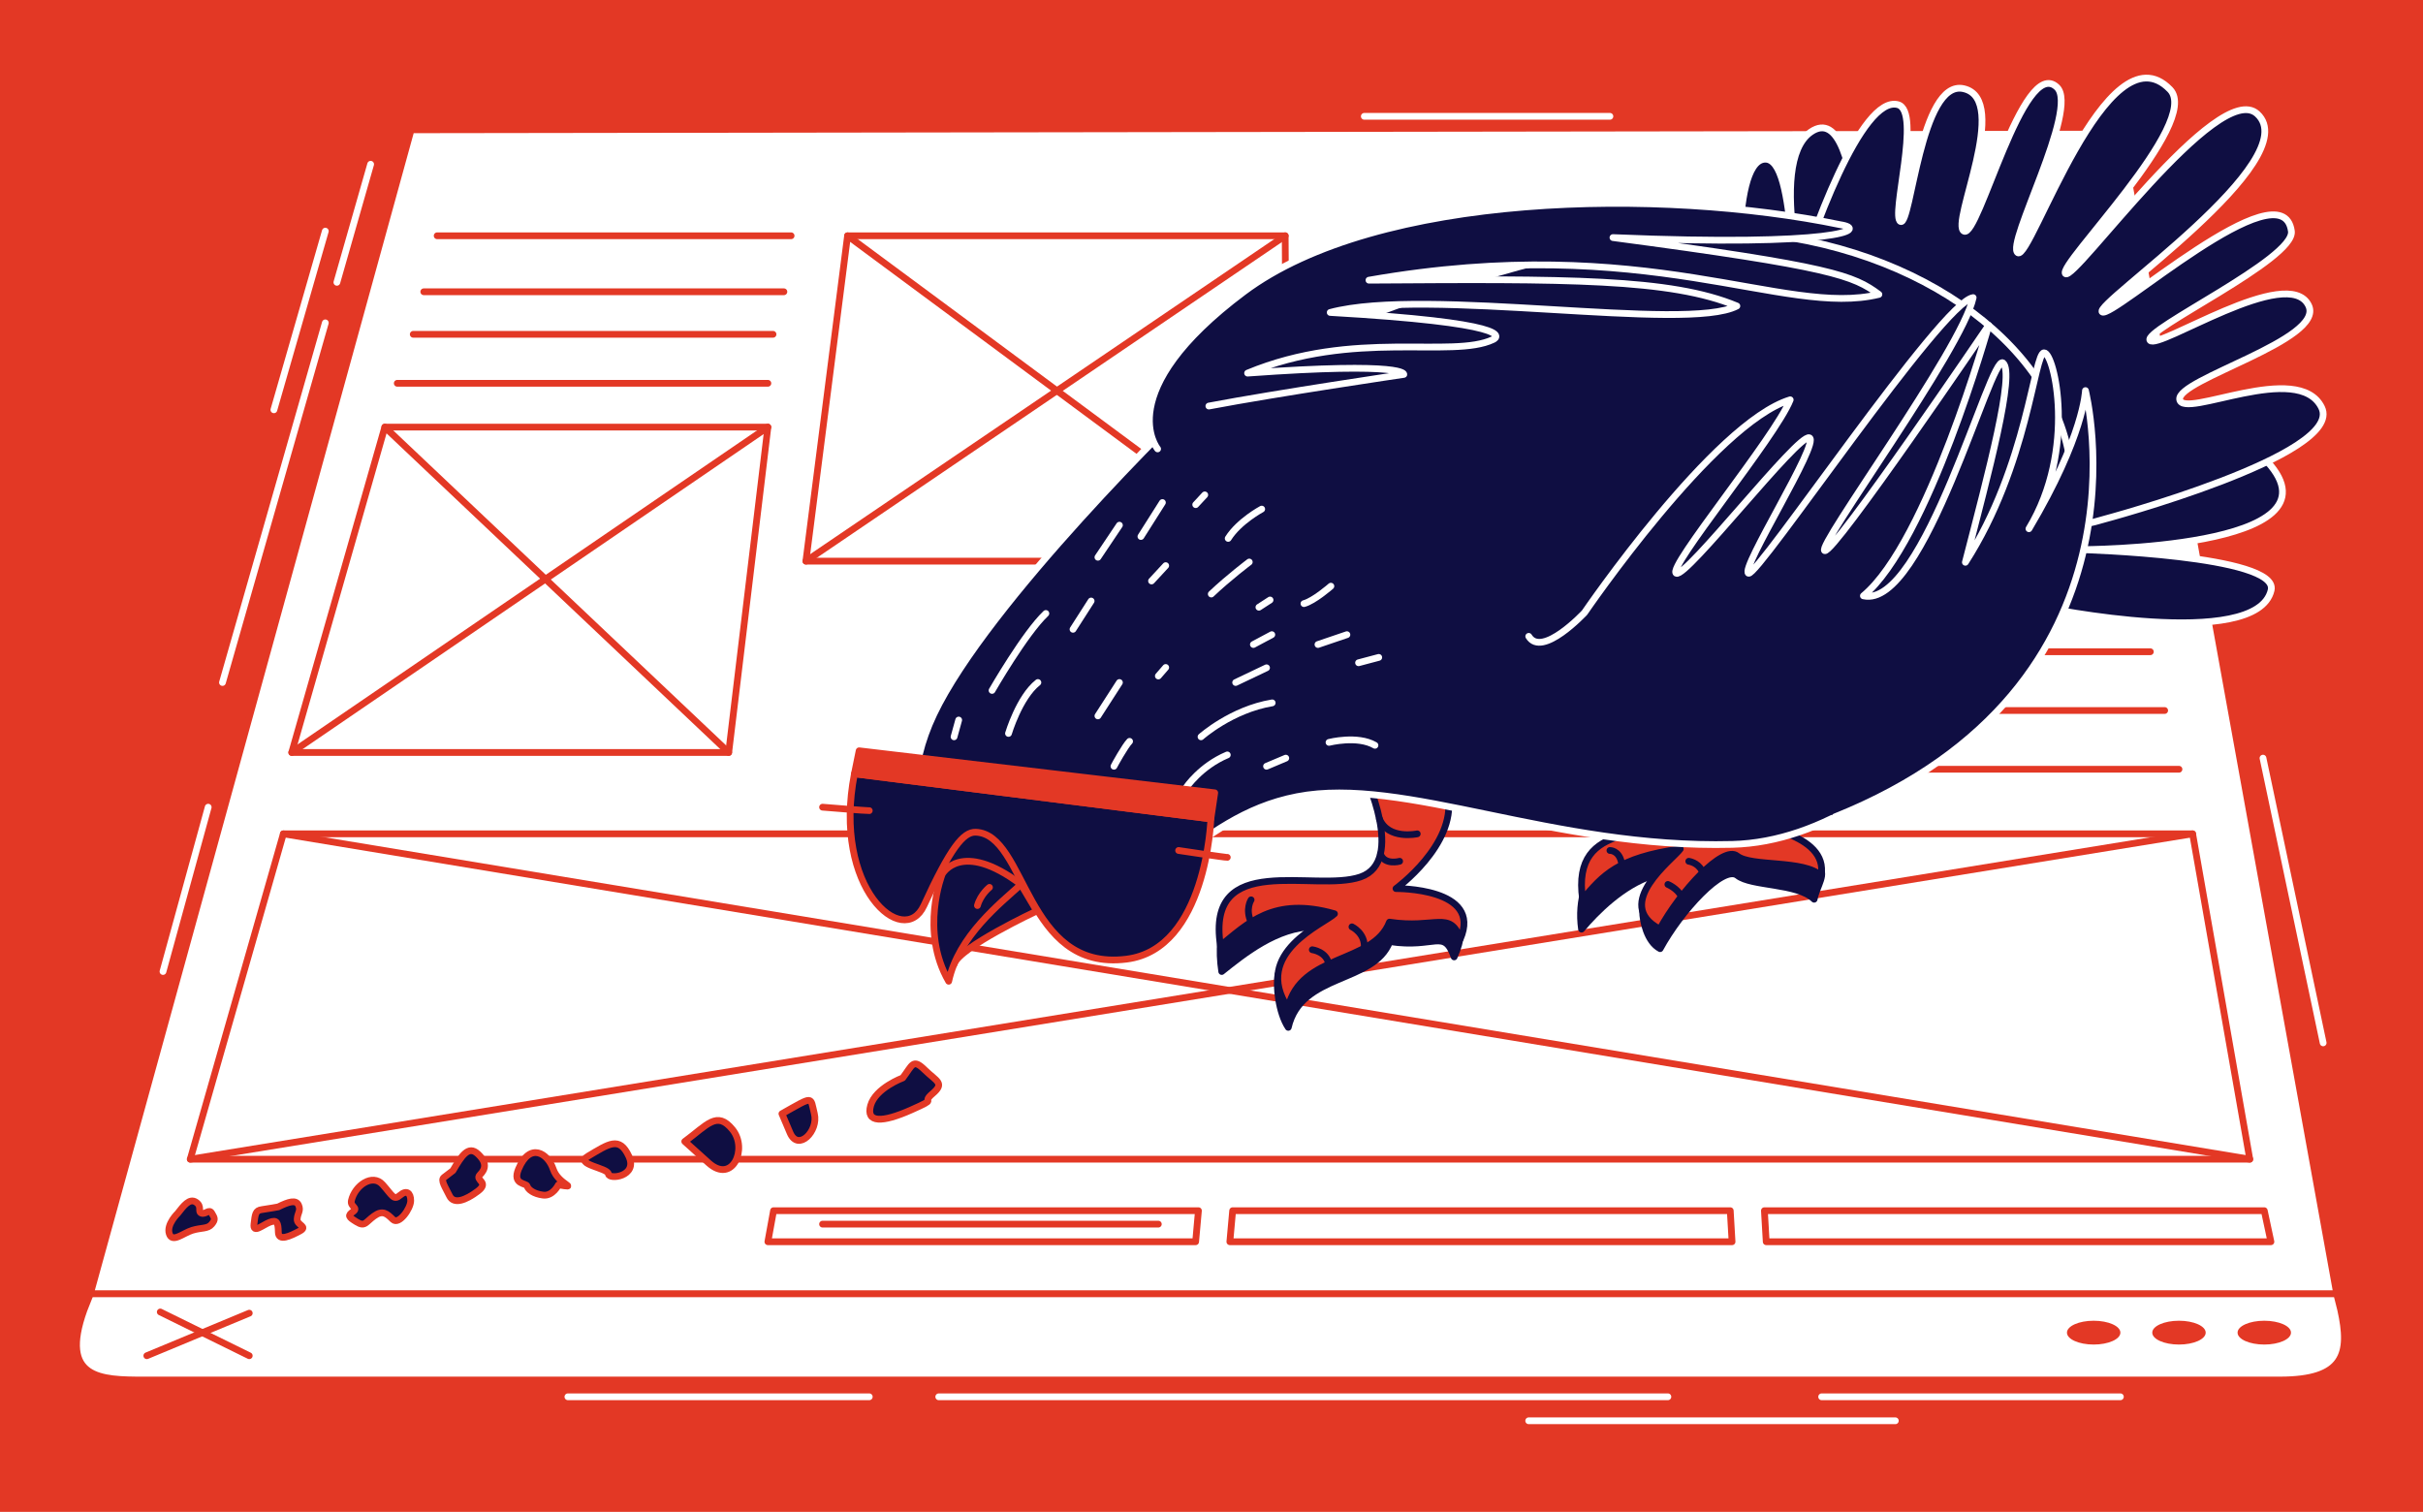 <svg width="718" height="448" viewBox="0 0 718 448" fill="none" xmlns="http://www.w3.org/2000/svg">
<rect width="718" height="448" fill="#E33825"/>
<path d="M26.796 383.332H692.413L693.593 388.031C696.507 401.103 694.763 408.921 675.529 408.921H42.529C29.876 408.921 17.496 408.649 24.904 388.109L26.796 383.332Z" fill="white" stroke="#E33825" stroke-width="2" stroke-linecap="round" stroke-linejoin="round"/>
<path d="M620.412 398.413C624.783 398.413 628.327 396.833 628.327 394.884C628.327 392.935 624.783 391.355 620.412 391.355C616.04 391.355 612.496 392.935 612.496 394.884C612.496 396.833 616.04 398.413 620.412 398.413Z" fill="#E33825"/>
<path d="M645.689 398.413C650.061 398.413 653.605 396.833 653.605 394.884C653.605 392.935 650.061 391.355 645.689 391.355C641.317 391.355 637.773 392.935 637.773 394.884C637.773 396.833 641.317 398.413 645.689 398.413Z" fill="#E33825"/>
<path d="M670.967 398.413C675.339 398.413 678.883 396.833 678.883 394.884C678.883 392.935 675.339 391.355 670.967 391.355C666.595 391.355 663.052 392.935 663.052 394.884C663.052 396.833 666.595 398.413 670.967 398.413Z" fill="#E33825"/>
<path d="M47.492 388.762L73.861 401.727" stroke="#E33825" stroke-width="2" stroke-linecap="round" stroke-linejoin="round"/>
<path d="M73.861 389.113L43.504 401.728" stroke="#E33825" stroke-width="2" stroke-linecap="round" stroke-linejoin="round"/>
<path d="M121.822 38.465L26.795 383.332H692.423L629.906 37.724L121.822 38.465Z" fill="white" stroke="#E33825" stroke-width="2" stroke-linecap="round" stroke-linejoin="round"/>
<path d="M666.668 343.49H56.382L83.96 247.079H649.735L666.668 343.49Z" stroke="#E33825" stroke-width="2" stroke-linecap="round" stroke-linejoin="round"/>
<path d="M649.735 247.079L56.382 343.49" stroke="#E33825" stroke-width="2" stroke-linecap="round" stroke-linejoin="round"/>
<path d="M83.96 247.079L666.668 343.49" stroke="#E33825" stroke-width="2" stroke-linecap="round" stroke-linejoin="round"/>
<path d="M215.933 222.972H86.455L114.033 126.561H227.543L215.933 222.972Z" stroke="#E33825" stroke-width="2" stroke-linecap="round" stroke-linejoin="round"/>
<path d="M227.543 126.561L86.455 222.972" stroke="#E33825" stroke-width="2" stroke-linecap="round" stroke-linejoin="round"/>
<path d="M114.034 126.561L215.933 222.972" stroke="#E33825" stroke-width="2" stroke-linecap="round" stroke-linejoin="round"/>
<path d="M381.421 166.275H238.812L251.154 69.864H380.836L381.421 166.275Z" stroke="#E33825" stroke-width="2" stroke-linecap="round" stroke-linejoin="round"/>
<path d="M380.836 69.864L238.812 166.275" stroke="#E33825" stroke-width="2" stroke-linecap="round" stroke-linejoin="round"/>
<path d="M251.154 69.864L381.421 166.275" stroke="#E33825" stroke-width="2" stroke-linecap="round" stroke-linejoin="round"/>
<path d="M231.705 330.018C241.317 324.618 240.03 324.871 241.317 330.018C242.604 335.166 236.521 341.336 234.113 335.682L231.705 330.018Z" fill="#0F0E42" stroke="#E33825" stroke-width="2" stroke-linecap="round" stroke-linejoin="round"/>
<path d="M202.918 338.236C209.635 333.284 212.462 329.044 217.063 334.698C221.664 340.352 217.063 350.968 209.986 344.602L202.908 338.236H202.918Z" fill="#0F0E42" stroke="#E33825" stroke-width="2" stroke-linecap="round" stroke-linejoin="round"/>
<path d="M174.229 342.603C180.448 338.928 183.529 336.579 186.336 342.603C189.144 348.628 180.419 349.661 180.282 347.858C180.146 346.054 170.066 345.06 174.229 342.603Z" fill="#0F0E42" stroke="#E33825" stroke-width="2" stroke-linecap="round" stroke-linejoin="round"/>
<path d="M153.64 346.445C157.042 338.237 162.384 341.805 163.934 346.445C165.475 351.085 171.909 352.167 165.475 351.085C165.475 351.085 163.827 354.487 160.961 354.136C158.095 353.785 156.467 352.44 156.214 351.475C155.96 350.51 151.73 351.066 153.64 346.445Z" fill="#0F0E42" stroke="#E33825" stroke-width="2" stroke-linecap="round" stroke-linejoin="round"/>
<path d="M134.222 346.864C136.766 342.487 138.794 339.309 141.591 341.911C144.389 344.514 143.882 346.435 142.225 348.111C140.568 349.788 145.208 350.237 141.591 352.966C137.975 355.696 134.475 356.973 133.208 354.36C131.94 351.748 130.478 349.72 131.56 348.891C132.642 348.063 134.231 346.854 134.231 346.854L134.222 346.864Z" fill="#0F0E42" stroke="#E33825" stroke-width="2" stroke-linecap="round" stroke-linejoin="round"/>
<path d="M104.119 355.793C105.162 351.192 110.417 347.692 113.37 350.997C116.324 354.301 116.626 355.812 118.556 354.165C120.487 352.517 121.705 353.473 121.705 355.793C121.705 358.113 118.196 363.085 116.422 361.359C114.647 359.634 113.419 358.464 110.836 360.345C108.252 362.227 108.145 363.601 105.65 362.071C103.164 360.55 103.008 360.189 104.636 359.019C106.264 357.85 103.719 357.586 104.129 355.793H104.119Z" fill="#0F0E42" stroke="#E33825" stroke-width="2" stroke-linecap="round" stroke-linejoin="round"/>
<path d="M82.478 357.606C85.529 356.085 87.713 355.422 88.473 357.099C89.233 358.776 88.171 359.39 88.063 361.261C87.956 363.133 91.456 363.396 88.746 364.82C86.036 366.243 82.526 367.968 82.478 365.122C82.429 362.275 82.068 361.359 79.933 362.178C77.798 362.997 74.913 365.668 75.264 362.733C75.615 359.799 75.663 358.678 77.594 358.425C79.524 358.171 82.468 357.616 82.468 357.616L82.478 357.606Z" fill="#0F0E42" stroke="#E33825" stroke-width="2" stroke-linecap="round" stroke-linejoin="round"/>
<path d="M52.696 359.488C54.373 357.353 56.147 354.925 58.077 356.222C60.007 357.518 58.487 359.039 59.705 359.488C60.924 359.936 61.996 358.113 62.756 359.488C63.517 360.862 63.975 361.252 62.756 362.734C61.538 364.215 59.754 363.709 56.966 364.566C54.178 365.424 51.068 368.378 50.161 365.58C49.255 362.782 52.706 359.488 52.706 359.488H52.696Z" fill="#0F0E42" stroke="#E33825" stroke-width="2" stroke-linecap="round" stroke-linejoin="round"/>
<path d="M267.501 319.412C270.396 315.601 270.474 313.554 273.993 316.995C277.512 320.436 280.067 320.904 276.343 324.062C272.619 327.221 278.556 325.086 269.997 328.898C261.437 332.709 256.534 332.807 257.987 327.591C259.439 322.386 267.511 319.403 267.511 319.403L267.501 319.412Z" fill="#0F0E42" stroke="#E33825" stroke-width="2" stroke-linecap="round" stroke-linejoin="round"/>
<path d="M117.719 113.576H227.543" stroke="#E33825" stroke-width="2" stroke-linecap="round" stroke-linejoin="round"/>
<path d="M122.456 99.061H229.064" stroke="#E33825" stroke-width="2" stroke-linecap="round" stroke-linejoin="round"/>
<path d="M645.689 227.943H388.001" stroke="#E33825" stroke-width="2" stroke-linecap="round" stroke-linejoin="round"/>
<path d="M641.449 210.533H392.719" stroke="#E33825" stroke-width="2" stroke-linecap="round" stroke-linejoin="round"/>
<path d="M637.208 193.122H392.719" stroke="#E33825" stroke-width="2" stroke-linecap="round" stroke-linejoin="round"/>
<path d="M125.575 86.456H232.29" stroke="#E33825" stroke-width="2" stroke-linecap="round" stroke-linejoin="round"/>
<path d="M129.543 69.864H234.426" stroke="#E33825" stroke-width="2" stroke-linecap="round" stroke-linejoin="round"/>
<path d="M243.745 362.733H343.246" stroke="#E33825" stroke-width="2" stroke-linecap="round" stroke-linejoin="round"/>
<path d="M523.377 367.95H672.936L670.967 358.747H522.841L523.377 367.95Z" stroke="#E33825" stroke-width="2" stroke-linecap="round" stroke-linejoin="round"/>
<path d="M364.439 367.95H513.257L512.721 358.747H365.268L364.439 367.95Z" stroke="#E33825" stroke-width="2" stroke-linecap="round" stroke-linejoin="round"/>
<path d="M355.13 358.747H229.22L227.543 367.95H354.301L355.13 358.747Z" stroke="#E33825" stroke-width="2" stroke-linecap="round" stroke-linejoin="round"/>
<path d="M389.405 274.637C393.129 272.512 392.125 271.274 393.246 270.368C379.462 267.121 370.668 269.071 363.659 272.532C361.603 275.417 361.047 281.569 362.031 287.876C368.29 282.894 378.389 274.589 389.405 274.637Z" fill="#0F0E42" stroke="#0F0E42" stroke-width="2" stroke-linecap="round" stroke-linejoin="round"/>
<path d="M430.173 272.922C426.332 273.078 420.999 273.828 413.171 272.844C408.054 283.762 386.919 278.166 378.74 288.636C378.009 291.912 378.877 300.12 381.752 304.428C385.525 288.217 407.04 291.473 411.826 279.014C425.357 281.081 427.862 274.988 430.904 283.547C433.273 278.118 433.419 275.105 430.173 272.912V272.922Z" fill="#0F0E42" stroke="#0F0E42" stroke-width="2" stroke-linecap="round" stroke-linejoin="round"/>
<path d="M497.914 251.554C488.019 252.694 479.489 253.932 474.547 256.009C470.297 258.777 467.382 266.527 468.649 275.32C473.036 270.105 480.825 262.296 489.793 259.391C493.537 255.356 496.812 252.879 497.914 251.554Z" fill="#0F0E42" stroke="#0F0E42" stroke-width="2" stroke-linecap="round" stroke-linejoin="round"/>
<path d="M538.593 256.526C531.126 255.775 519.74 255.22 516.698 253.241C511.61 249.926 496.012 263.749 488.574 274.921C487.833 274.599 487.356 270.417 486.751 270.086C486.751 272.689 488.009 279.044 491.937 281.101C498.001 269.94 510.703 256.107 514.846 259.421C518.911 262.677 532.607 261.624 537.579 266.459C538.388 262.355 541.576 258.768 538.583 256.536L538.593 256.526Z" fill="#0F0E42" stroke="#0F0E42" stroke-width="2" stroke-linecap="round" stroke-linejoin="round"/>
<path d="M516.671 95.882C515.725 94.937 512.382 48.164 522.812 47.18C533.253 46.195 529.315 94.654 536.606 94.654C536.606 94.654 523.017 48.447 536.606 39.098C553.325 27.595 551.775 102.121 551.775 102.121C551.775 102.121 536.655 115.867 516.671 95.882Z" fill="#0F0E42" stroke="white" stroke-width="2" stroke-linecap="round" stroke-linejoin="round"/>
<path d="M605.294 179.943C605.294 179.943 668.678 193.132 672.996 174.893C675.453 164.501 616.534 162.864 616.534 162.864C616.534 162.864 695.788 162.864 671.856 136.787C643.166 127.955 627.929 145.219 627.929 145.219C627.929 145.219 589.092 156.898 605.294 179.952V179.943Z" fill="#0F0E42" stroke="white" stroke-width="2" stroke-linecap="round" stroke-linejoin="round"/>
<path d="M623.192 153.943C623.192 153.943 694.803 134.837 687.96 120.76C681.107 106.683 646.909 124.347 645.905 118.391C644.901 112.435 688.925 100.688 684.119 90.55C678.172 77.994 639.286 103.924 637.112 100.844C634.938 97.763 680.122 76.746 679.001 68.499C676.34 49.032 625.658 94.703 622.938 92.431C620.218 90.16 683.67 47.355 668.892 33.756C657.35 23.13 614.593 83.541 612.059 81.104C609.524 78.666 652.515 36.359 643.039 26.532C624.332 7.123 601.667 77.311 597.953 74.904C594.239 72.496 616.192 32.235 609.524 25.86C599.532 16.297 586.226 70.566 582.014 68.509C577.803 66.452 595.964 29.447 581.868 26.279C569.098 23.413 566.251 66.939 563.21 65.643C560.168 64.346 569.507 33.005 562.43 31.026C551.697 28.034 536.509 69.454 531.07 88.892C525.63 108.34 572.432 169.336 623.201 153.943H623.192Z" fill="#0F0E42" stroke="white" stroke-width="2" stroke-linecap="round" stroke-linejoin="round"/>
<path d="M404.263 229.289C404.263 229.289 416.702 255.171 403.171 259.859C389.64 264.548 357.227 251.924 361.653 280.214C369.666 273.839 377.211 265.533 395.441 270.768C392.536 273.663 370.797 282.359 381.666 298.658C385.439 282.446 406.953 285.702 411.74 273.244C425.27 275.32 429.696 269.657 432.728 278.216C439.357 263.028 413.67 263.301 413.67 263.301C413.67 263.301 431.344 250.452 429.141 236.229C426.928 222.007 404.263 229.279 404.263 229.279V229.289Z" fill="#E33825" stroke="#0F0E42" stroke-width="2" stroke-linecap="round" stroke-linejoin="round"/>
<path d="M506.513 220.857C506.513 220.857 514.068 233.646 502.497 241.455C490.926 249.263 465.463 242.059 468.972 266.489C474.929 259.402 479.471 254.147 497.915 251.554C495.897 254.518 477.6 267.853 491.852 275.321C497.915 264.159 510.617 250.326 514.76 253.64C518.903 256.955 534.647 254.683 539.619 259.518C542.105 246.865 518.484 244.34 518.484 244.34C518.484 244.34 526.673 225.458 521.077 216.47C515.482 207.482 506.513 220.857 506.513 220.857Z" fill="#E33825" stroke="#0F0E42" stroke-width="2" stroke-linecap="round" stroke-linejoin="round"/>
<path d="M282.711 265.513C282.711 265.513 261.059 244.476 276.735 211.576C292.41 178.675 350.033 122.164 356.915 115.857C363.797 109.54 450.031 70.605 511.426 68.499C565.179 70.41 609.358 101.02 613.57 138.122C617.781 175.234 566.709 248.873 513.337 250.208C459.965 251.544 416.166 229.932 384.415 236.054C352.665 242.176 342.907 270.105 305.229 271.245C297.957 271.625 282.711 265.504 282.711 265.504V265.513Z" fill="#0F0E42" stroke="white" stroke-width="2" stroke-linecap="round" stroke-linejoin="round"/>
<path d="M343.033 133.014C343.033 133.014 328.947 116.13 368.545 86.475C408.142 56.83 492.495 55.68 545.292 66.579C554.095 67.914 544.259 73.149 477.96 70.4C542.991 79.008 549.308 81.689 556.766 87.236C528.652 94.118 488.479 68.489 405.657 83.024C464.186 82.644 494.981 82.449 514.682 90.677C499.758 98.514 422.677 84.935 394.173 92.587C447.545 95.648 444.397 99.684 442.427 100.62C430.33 106.362 401.25 97.462 369.695 110.563C417.13 107.122 415.99 110.944 415.99 110.944C415.99 110.944 378.507 116.471 358.221 120.321" fill="#0F0E42"/>
<path d="M343.033 133.014C343.033 133.014 328.947 116.13 368.545 86.475C408.142 56.83 492.495 55.68 545.292 66.579C554.095 67.914 544.259 73.149 477.96 70.4C542.991 79.008 549.308 81.689 556.766 87.236C528.652 94.118 488.479 68.489 405.657 83.024C464.186 82.644 494.981 82.449 514.682 90.677C499.758 98.514 422.677 84.935 394.173 92.587C447.545 95.648 444.397 99.684 442.427 100.62C430.33 106.362 401.25 97.462 369.695 110.563C417.13 107.122 415.99 110.944 415.99 110.944C415.99 110.944 378.507 116.471 358.221 120.321" stroke="white" stroke-width="2" stroke-linecap="round" stroke-linejoin="round"/>
<path d="M543.762 242.049C640.359 203.289 617.976 115.739 617.976 115.739C617.976 115.739 617.596 129.134 601.229 156.673C615.471 133.15 608.725 104.538 605.732 104.538C602.74 104.538 600.946 137.732 582.395 166.616C589.277 140.032 597.144 110.495 593.537 107.541C589.93 104.587 570.151 180.654 552.175 176.559C571.301 160.679 589.306 96.389 589.306 96.389C589.306 96.389 543.265 164.267 540.701 163.175C538.137 162.083 581.439 103.495 584.695 88.19C575.512 89.341 520.746 171.042 518.134 169.872C515.511 168.712 539.444 131.034 536.168 129.718C532.893 128.402 499.553 171.471 496.717 169.872C493.88 168.273 526.088 129.553 530.485 118.469C507.917 125.361 469.548 181.531 469.548 181.531C469.548 181.531 456.943 195.071 453.005 188.56" fill="#0F0E42"/>
<path d="M543.762 242.049C640.359 203.289 617.976 115.739 617.976 115.739C617.976 115.739 617.596 129.134 601.229 156.673C615.471 133.15 608.725 104.538 605.732 104.538C602.74 104.538 600.946 137.732 582.395 166.616C589.277 140.032 597.144 110.495 593.537 107.541C589.93 104.587 570.151 180.654 552.175 176.559C571.301 160.679 589.306 96.389 589.306 96.389C589.306 96.389 543.265 164.267 540.701 163.175C538.137 162.083 581.439 103.495 584.695 88.19C575.512 89.341 520.746 171.042 518.134 169.872C515.511 168.712 539.444 131.034 536.168 129.718C532.893 128.402 499.553 171.471 496.717 169.872C493.88 168.273 526.088 129.553 530.485 118.469C507.917 125.361 469.548 181.531 469.548 181.531C469.548 181.531 456.943 195.071 453.005 188.56" stroke="white" stroke-width="2" stroke-linecap="round" stroke-linejoin="round"/>
<path d="M253.193 229.288L358.807 242.653C358.807 242.653 357.539 281.227 333.812 284.21C303.573 288.012 304.245 247.137 289.135 246.601C285.441 246.474 281.619 251.271 273.772 268.34C267.777 281.374 246.535 263.203 253.193 229.298V229.288Z" fill="#0F0E42" stroke="#E33825" stroke-width="2" stroke-linecap="round" stroke-linejoin="round"/>
<path d="M307.218 269.949C307.218 269.949 284.29 280.653 282.71 285.712C290.499 266.859 302.548 262.072 302.548 262.072L307.218 269.949Z" fill="#0F0E42" stroke="#E33825" stroke-width="2" stroke-linecap="round" stroke-linejoin="round"/>
<path d="M279.211 259.011C279.211 259.011 284.758 248.678 302.549 262.072C296.427 267.619 283.998 277.377 281.122 290.762C272.514 275.837 279.211 259.011 279.211 259.011Z" fill="#0F0E42" stroke="#E33825" stroke-width="2" stroke-linecap="round" stroke-linejoin="round"/>
<path d="M257.589 240.206C257.082 240.274 243.747 239.183 243.747 239.183" stroke="#E33825" stroke-width="2" stroke-linecap="round" stroke-linejoin="round"/>
<path d="M363.681 254.049C363.174 254.117 349.253 252.012 349.253 252.012" stroke="#E33825" stroke-width="2" stroke-linecap="round" stroke-linejoin="round"/>
<path d="M293.97 204.587C293.97 204.587 303.708 187.654 309.918 181.785" stroke="white" stroke-width="2" stroke-linecap="round" stroke-linejoin="round"/>
<path d="M351.495 233.364C351.495 233.364 355.716 227.047 363.681 223.693" stroke="white" stroke-width="2" stroke-linecap="round" stroke-linejoin="round"/>
<path d="M355.892 218.332C355.892 218.332 364.909 210.28 376.987 208.271" stroke="white" stroke-width="2" stroke-linecap="round" stroke-linejoin="round"/>
<path d="M298.844 217.328C298.844 217.328 302.031 206.595 307.559 202.237" stroke="white" stroke-width="2" stroke-linecap="round" stroke-linejoin="round"/>
<path d="M330.098 227.056C330.263 226.676 333.393 221.022 334.728 219.677" stroke="white" stroke-width="2" stroke-linecap="round" stroke-linejoin="round"/>
<path d="M325.341 165.125L331.716 155.62" stroke="white" stroke-width="2" stroke-linecap="round" stroke-linejoin="round"/>
<path d="M393.823 219.979C393.823 219.979 402.245 217.824 407.441 220.846" stroke="white" stroke-width="2" stroke-linecap="round" stroke-linejoin="round"/>
<path d="M325.341 212.132L331.716 202.237" stroke="white" stroke-width="2" stroke-linecap="round" stroke-linejoin="round"/>
<path d="M284.085 213.359L282.71 218.331" stroke="white" stroke-width="2" stroke-linecap="round" stroke-linejoin="round"/>
<path d="M366.157 202.236L375.311 197.879" stroke="white" stroke-width="2" stroke-linecap="round" stroke-linejoin="round"/>
<path d="M375.31 227.056L381.013 224.648" stroke="white" stroke-width="2" stroke-linecap="round" stroke-linejoin="round"/>
<path d="M402.576 196.388L408.562 194.799" stroke="white" stroke-width="2" stroke-linecap="round" stroke-linejoin="round"/>
<path d="M363.944 159.539C367.17 154.431 373.877 150.854 373.877 150.854" stroke="white" stroke-width="2" stroke-linecap="round" stroke-linejoin="round"/>
<path d="M371.411 190.977L376.87 188.062" stroke="white" stroke-width="2" stroke-linecap="round" stroke-linejoin="round"/>
<path d="M390.547 190.977L399.125 188.062" stroke="white" stroke-width="2" stroke-linecap="round" stroke-linejoin="round"/>
<path d="M341.23 172.153L345.432 167.61" stroke="white" stroke-width="2" stroke-linecap="round" stroke-linejoin="round"/>
<path d="M354.322 149.537L357.003 146.642" stroke="white" stroke-width="2" stroke-linecap="round" stroke-linejoin="round"/>
<path d="M373.048 179.933L376.353 177.788" stroke="white" stroke-width="2" stroke-linecap="round" stroke-linejoin="round"/>
<path d="M386.394 178.86C389.358 178.09 394.378 173.693 394.378 173.693" stroke="white" stroke-width="2" stroke-linecap="round" stroke-linejoin="round"/>
<path d="M358.933 176.023C364.207 171.032 370.193 166.538 370.193 166.538" stroke="white" stroke-width="2" stroke-linecap="round" stroke-linejoin="round"/>
<path d="M343.248 200.307L345.432 197.782" stroke="white" stroke-width="2" stroke-linecap="round" stroke-linejoin="round"/>
<path d="M317.961 186.473L323.332 178.09" stroke="white" stroke-width="2" stroke-linecap="round" stroke-linejoin="round"/>
<path d="M338.081 158.973L344.456 148.913" stroke="white" stroke-width="2" stroke-linecap="round" stroke-linejoin="round"/>
<path d="M293.209 262.939C293.209 262.939 290.567 265.026 289.641 268.33" stroke="#E33825" stroke-width="2" stroke-linecap="round" stroke-linejoin="round"/>
<path d="M254.586 222.475L253.192 229.289L358.806 242.654L359.956 234.923L254.586 222.475Z" fill="#E33825" stroke="#E33825" stroke-width="2" stroke-linecap="round" stroke-linejoin="round"/>
<path d="M414.751 255.209C414.751 255.209 410.257 256.476 409.067 253.035" stroke="#0F0E42" stroke-width="2" stroke-linecap="round" stroke-linejoin="round"/>
<path d="M419.966 247.079C419.966 247.079 411.387 248.97 408.755 242.653" stroke="#0F0E42" stroke-width="2" stroke-linecap="round" stroke-linejoin="round"/>
<path d="M388.869 281.423C388.869 281.423 393.139 281.988 393.724 285.712" stroke="#0F0E42" stroke-width="2" stroke-linecap="round" stroke-linejoin="round"/>
<path d="M400.625 274.638C400.625 274.638 404.651 276.558 404.251 280.935" stroke="#0F0E42" stroke-width="2" stroke-linecap="round" stroke-linejoin="round"/>
<path d="M370.737 266.635C370.737 266.635 368.924 269.394 370.737 273.254" stroke="#0F0E42" stroke-width="2" stroke-linecap="round" stroke-linejoin="round"/>
<path d="M494.239 262.072C494.239 262.072 497.066 263.242 498.246 265.64" stroke="#0F0E42" stroke-width="2" stroke-linecap="round" stroke-linejoin="round"/>
<path d="M500.429 255.209C500.429 255.209 503.003 255.55 504.211 257.851" stroke="#0F0E42" stroke-width="2" stroke-linecap="round" stroke-linejoin="round"/>
<path d="M477.062 252.012C477.062 252.012 479.655 251.924 480.455 255.434" stroke="#0F0E42" stroke-width="2" stroke-linecap="round" stroke-linejoin="round"/>
<path d="M96.399 95.668L65.925 202.237" stroke="white" stroke-width="2" stroke-linecap="round" stroke-linejoin="round"/>
<path d="M109.831 48.671L99.83 83.658" stroke="white" stroke-width="2" stroke-linecap="round" stroke-linejoin="round"/>
<path d="M96.399 68.489L81.162 121.433" stroke="white" stroke-width="2" stroke-linecap="round" stroke-linejoin="round"/>
<path d="M61.694 239.183L48.3 287.876" stroke="white" stroke-width="2" stroke-linecap="round" stroke-linejoin="round"/>
<path d="M670.586 224.648L688.416 309.02" stroke="white" stroke-width="2" stroke-linecap="round" stroke-linejoin="round"/>
<path d="M539.802 413.893H628.327" stroke="white" stroke-width="2" stroke-linecap="round" stroke-linejoin="round"/>
<path d="M278.176 413.893H494.239" stroke="white" stroke-width="2" stroke-linecap="round" stroke-linejoin="round"/>
<path d="M168.283 413.893H257.588" stroke="white" stroke-width="2" stroke-linecap="round" stroke-linejoin="round"/>
<path d="M452.993 421H561.639" stroke="white" stroke-width="2" stroke-linecap="round" stroke-linejoin="round"/>
<path d="M404.281 34.468H477.062" stroke="white" stroke-width="2" stroke-linecap="round" stroke-linejoin="round"/>
</svg>
